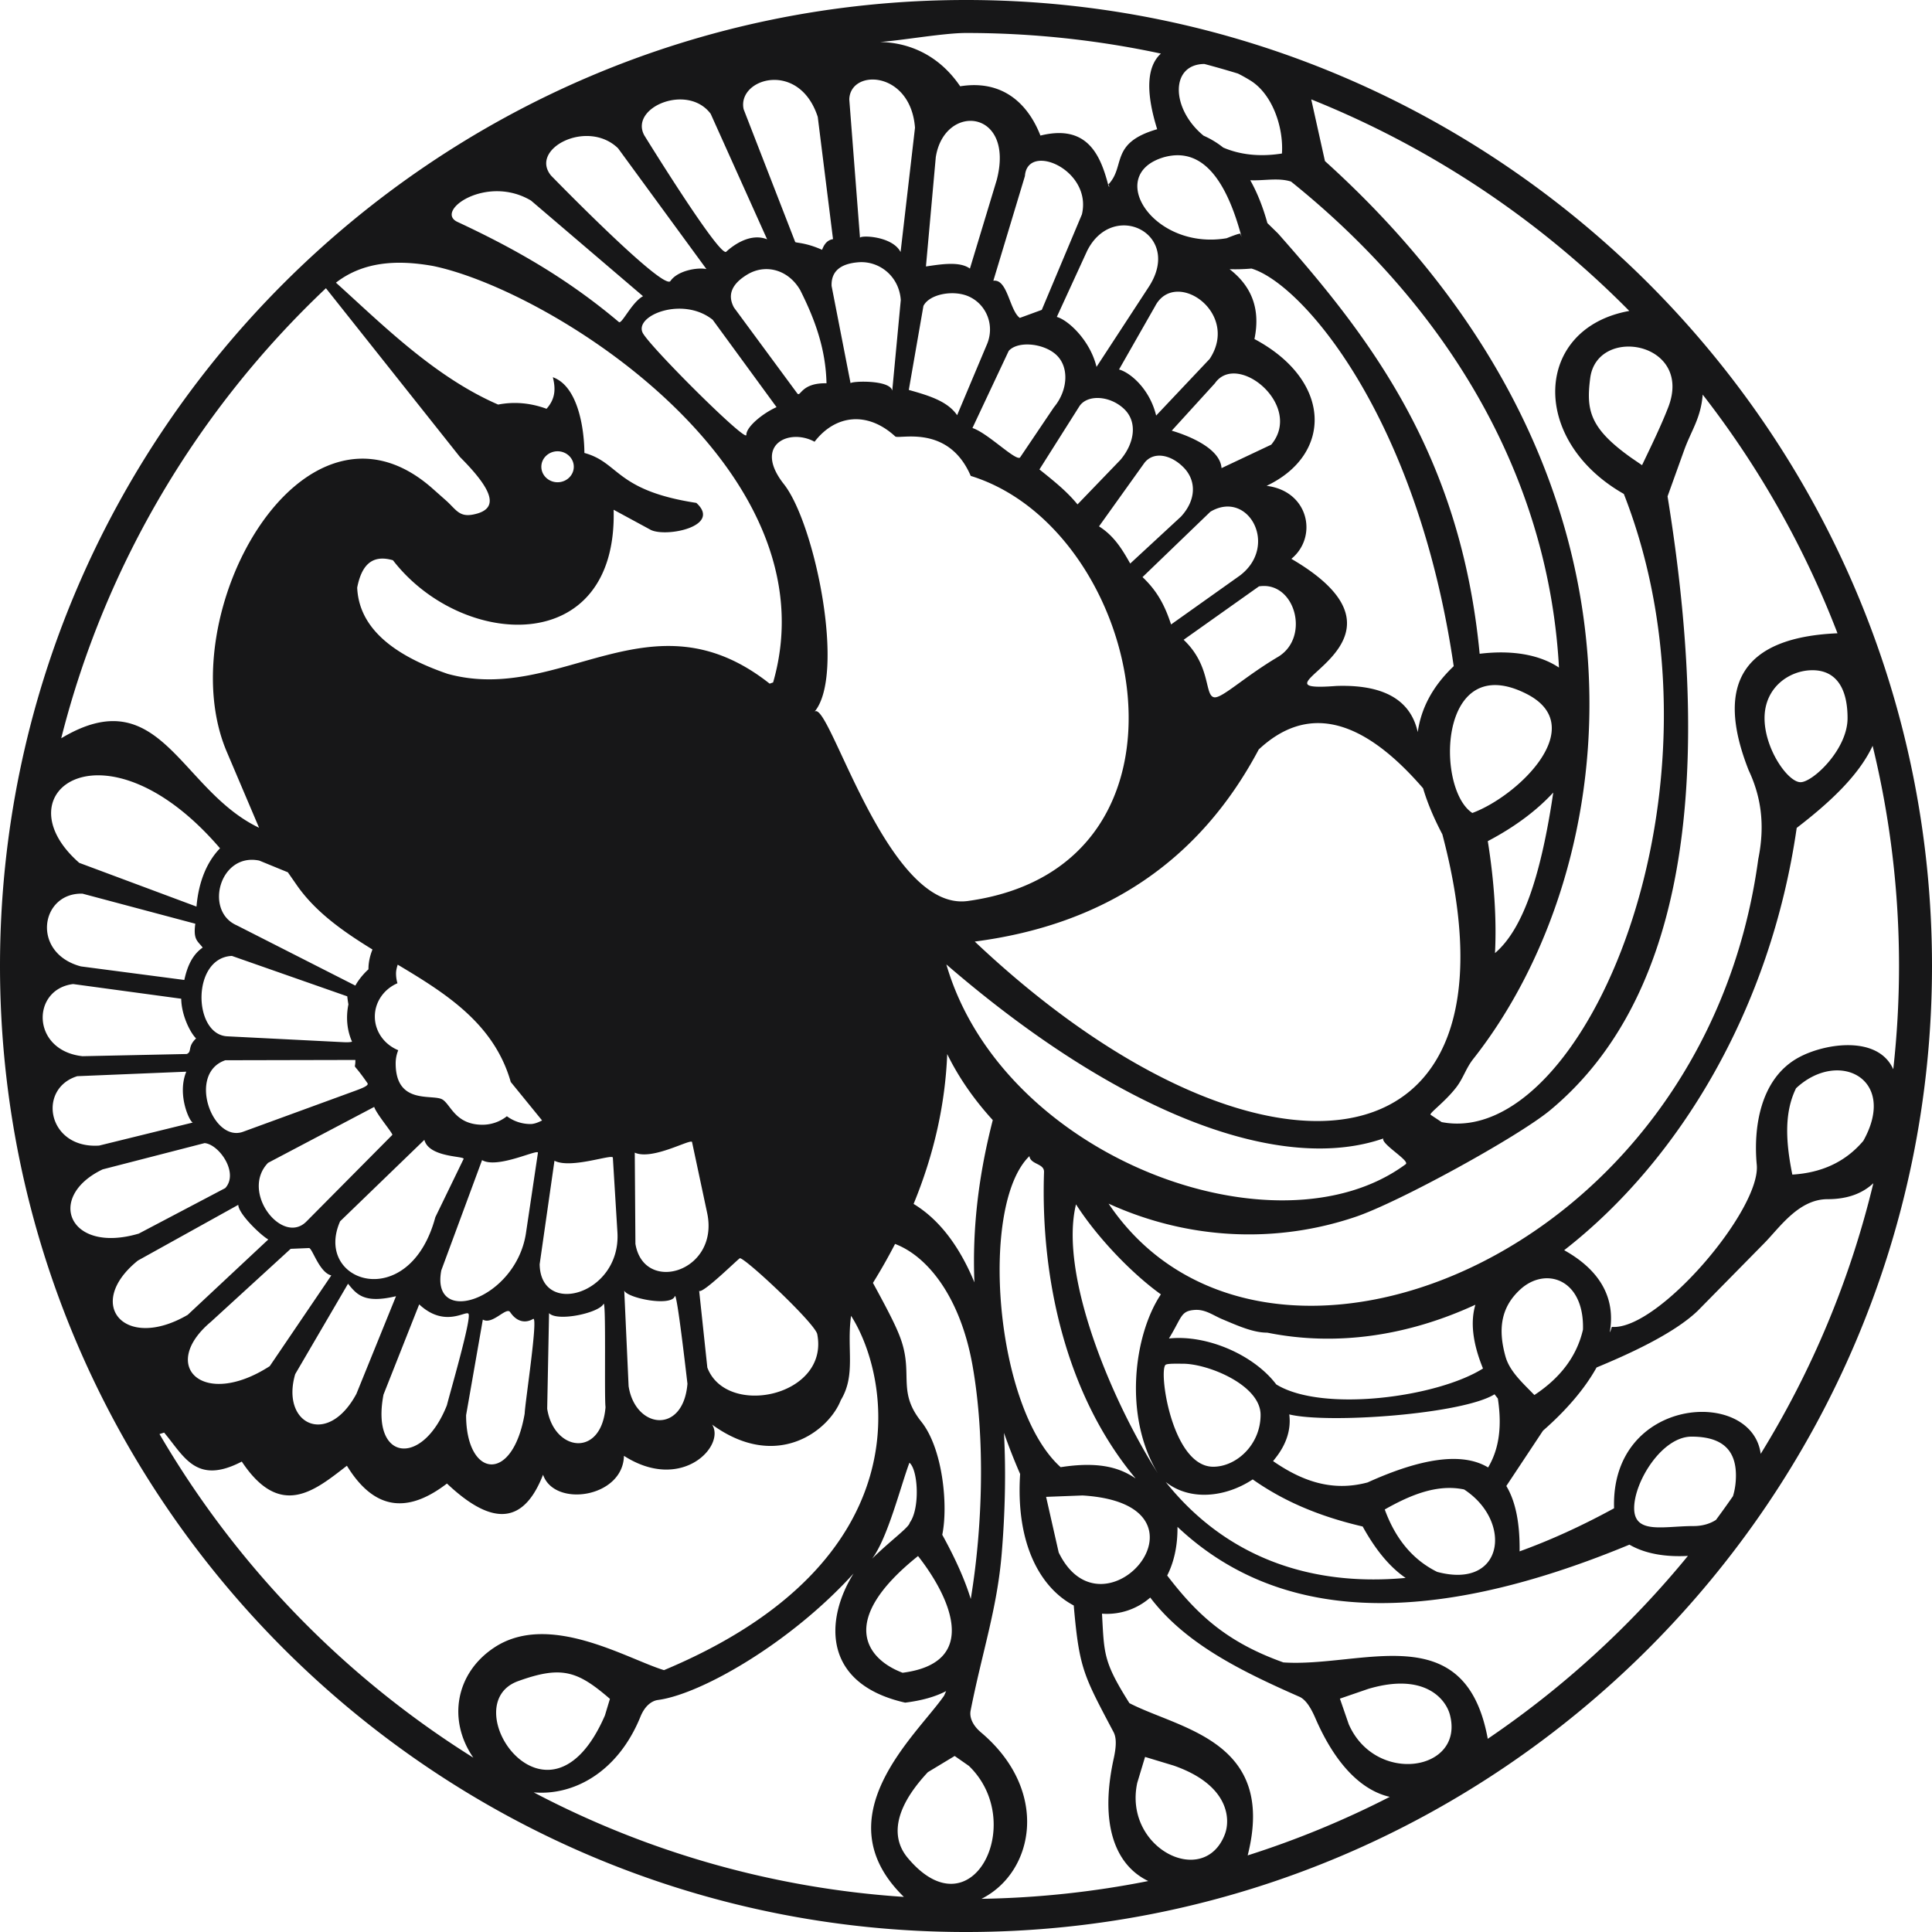 <svg xmlns="http://www.w3.org/2000/svg" viewBox="74.55 60.911 442.548 442.549" fill="#171718"><path d="M295.823 60.91c121.874 0 221.275 99.402 221.275 221.275s-99.4 221.275-221.275 221.275S74.55 404.058 74.55 282.185 173.951 60.911 295.823 60.911zm84.856 157.125c9.01-.296 16.736 2.047 18.624 10.574.756-5.366 3.32-10.43 8.237-15.102-8.34-57.168-34.684-87.6-46.32-91.082-1.713.15-3.385.2-5.015.145 4.838 3.75 7.175 8.847 5.692 16 17.883 9.546 17.906 26.482 2.78 33.626 9.735 1.206 11.777 11.738 5.678 16.72 33.652 19.654-12.67 30.86 10.324 29.12zM111.086 389.4l1.06-.334c4.6 5.46 7.336 12.075 17.79 6.636 8.92 13.437 16.908 6.466 24.078.954 6.903 11.288 14.981 10.164 22.917 4.076 10.504 9.926 17.598 9.276 22.013-2.017 2.59 7.594 18.329 5.262 18.528-4.33 13.218 8.467 23.302-2.283 20.198-7.147 14.815 10.753 26.76 1.386 29.477-5.606 3.514-5.812 1.293-11.698 2.35-19.322 9.212 14.394 16.682 56.252-42.851 81.167-8.41-2.542-26.34-13.527-38.926-5.15-8.846 5.888-10.674 16.63-4.75 25.2a215.76 215.76 0 0 1-71.884-74.127zm139.762-171.89l.794-.28c14.089-48.915-50.687-89.71-77.835-95.381-8.357-1.497-16.055-1.017-22.305 3.81 10.407 9.372 22.495 21.557 37.154 27.924 3.695-.71 7.389-.389 11.083.963 2.165-2.41 2.043-4.82 1.447-7.228 5.836 2.085 7.194 11.963 7.228 17.348 8.076 2.192 7.057 8.586 25.642 11.442 5.846 5.321-6.706 7.924-10.391 6.207l-8.554-4.637c.884 34.039-34.82 31.905-50.55 11.566-5.014-1.46-7.237 1.416-8.193 6.265.36 8.065 6.394 14.847 20.722 19.758 25.901 7.123 46.522-19.277 73.758 2.243zm-101.64-90.578l30.698 38.654c7.448 7.473 9.323 11.975 2.985 13.192-3.203.613-3.887-1.194-6.211-3.256l-3.033-2.688c-29.593-26.237-60.428 29.041-47.158 60.264l7.403 17.419c-18.19-8.673-22.609-34.112-45.319-20.495 10.099-39.998 31.518-75.574 60.634-103.09zm47.594 344.543c9.033.8 19.232-4.501 24.455-17.343 1.048-2.578 2.649-3.64 4.016-3.822 9.836-1.308 30.368-13.048 44.792-28.966-6.6 10.6-7.14 25.284 11.824 29.576 3.69-.456 6.848-1.315 9.387-2.645l-.468 1.049c-6.205 8.993-28.063 27.736-9.215 46.094a211.924 211.924 0 0 1-84.791-23.943zm102.57 24.384c12.114-6.1 15.694-24.766-.101-38.108-2.127-1.798-2.658-3.648-2.39-5.005 2.689-13.612 6.07-23.288 7.121-35.96.794-9.572.984-18.909.518-27.666a140.195 140.195 0 0 0 3.704 9.429c-1.065 16.417 4.91 26.246 12.285 30.12l.06.75c1.24 13.798 2.276 15.415 9.054 28.249.634 1.201.7 3.041.043 6.03-3.316 15.086.342 24.464 7.911 28.087a213.293 213.293 0 0 1-38.205 4.074zm60.974-9.946c6.675-26.324-15.586-28.924-27.088-34.874-6.022-9.55-5.763-11.273-6.283-20.496a15.02 15.02 0 0 0 11.053-3.694c7.931 10.438 20.425 16.693 34.262 22.766 1.218.604 2.348 2.058 3.564 4.866 4.7 10.85 10.757 16.593 17.043 18.022a212.294 212.294 0 0 1-32.551 13.41zm54.947-26.676a1.19 1.19 0 0 1 .042-.065c-5.172-28.142-28.818-16.268-46.809-17.463-13.066-4.66-19.84-11.057-26.617-19.907 1.52-2.985 2.405-6.71 2.358-11.145 22.667 21.38 56.449 23.586 103.524 4.076 3.829 2.22 8.613 2.837 13.397 2.578a215.906 215.906 0 0 1-45.895 41.926zm62.566-65.305c-2.032-15.282-34.408-13.196-33.585 12.468-7.381 4.037-14.614 7.33-21.643 9.871.088-6.588-.96-11.53-3.04-14.976l8.399-12.667c5.316-4.656 9.564-9.594 12.275-14.48 6.879-2.85 17.575-7.61 23.172-12.985l15.242-15.487c3.538-3.595 7.867-10.079 14.504-10.079 4.659 0 8.049-1.368 10.481-3.654a212.585 212.585 0 0 1-25.805 61.99zm30.364-88.092c-3.492-7.826-15.64-5.986-21.677-2.693-8.899 4.852-10.374 16.262-9.588 24.583.97 10.254-22.647 37.999-33.187 37.12-.078.078-.25.984-.486 1.22 1.291-7.216-1.626-13.876-10.441-18.784 26.497-20.631 47.303-55.402 53.263-96.732 7.203-5.532 14.155-11.839 17.39-18.808a212.935 212.935 0 0 1 6.047 50.438c0 7.995-.455 15.887-1.32 23.657zm-12.773-99.868c-21.455.921-28.239 11.379-20.351 31.372 2.626 5.584 3.9 12.028 2.202 20.364-12.492 92.263-113.727 131.053-148.814 78.913 18.287 8.32 38.304 9.184 56.506 3.046 10.04-3.384 37.39-18.424 44.664-24.47 28.491-23.692 38.409-69.412 26.866-140.589l3.797-10.562c1.64-4.553 3.82-7.303 4.255-12.742a213.954 213.954 0 0 1 30.875 54.668zm-47.692-73.836c-21.816 3.933-22.978 29.557-1.248 41.916 26.299 67.226-9.08 150.237-41.738 143.886l-2.51-1.665c-.495-.277 3.227-2.887 5.83-6.25 1.67-2.156 2.22-4.387 3.944-6.571 34.187-43.352 47.079-132.444-33.991-205.646l-3.14-14.13c27.557 11.04 52.313 27.662 72.853 48.46zM340.47 73.185c-3.185 2.897-3.575 8.604-.855 17.323-10.941 3.168-7.173 8.481-11.186 12.66l.28.558-.241-.196c-1.788-6.99-4.78-14.256-15.596-11.564-1.258-3.213-5.76-13.305-18.38-11.291-6.722-9.876-16.09-10.06-18.351-10.149 4.98-.35 14.617-2.061 19.682-2.061a212.99 212.99 0 0 1 44.647 4.72zm-138.202 91.097c2.047 0 3.717 1.594 3.717 3.548s-1.67 3.548-3.717 3.548-3.717-1.593-3.717-3.548 1.67-3.548 3.717-3.548zm72.047 253.666c3.552-4.676 6.514-16.53 8.549-21.985 2.002 1.605 2.45 10.515.068 13.753-.11 1.03-4.657 4.298-8.617 8.232zm6.988-49.002c-.878-3.067-2.716-6.693-6.794-14.172a130.31 130.31 0 0 0 5.065-8.926c7.646 2.91 15.022 12.45 17.747 27.86 2.957 16.718 2.309 37.081-.408 53.466-1.294-4.232-3.438-9.11-6.527-14.705 1.363-6.547.179-19.673-4.805-25.914-5.24-6.563-2.198-10.348-4.278-17.609zm3.535 48.395c-18.611 14.884-11.732 23.656-3.534 26.737 18.073-2.338 10.657-17.673 3.534-26.737zm-70.577 32.716c-7.43-6.412-11.057-7.66-21.024-4.066-14.975 5.402 6.948 37.64 19.875 7.871zm69.56-113.372c4.856-11.796 7.261-23.305 7.7-34.33 2.565 5.266 6.106 10.385 10.435 15.128-3.102 12.063-4.744 24.373-4.202 37.176-3.349-8.112-7.953-14.356-13.933-17.974zm9.407 126.454l-6.143 3.712c-10.034 10.748-6.829 16.97-4.618 19.62 14.657 17.563 27.477-8.074 14.02-21.06zm43.614.217l6.552 1.984c12.616 4.399 13.085 12.205 11.719 15.756-4.8 12.468-23.27 3.16-20.063-11.799zm44.63-13.352l6.474-2.225c12.805-3.817 17.753 2.24 18.723 5.918 3.403 12.92-17.02 16.18-23.173 2.173zm-67.3-46.218l2.885 12.737c10.36 21.278 38.074-11.071 5.45-13.058zm-3.82-78.052c.254 1.968 3.413 1.634 3.345 3.648-.839 24.8 5.223 51.37 20.982 70.185-2.892-1.928-7.345-4.12-17.172-2.579-15.116-13.557-18.705-60.066-7.156-71.254zm56.538 52.294c10.48 6.475 36.83 2.987 47.356-3.646-2.431-5.96-2.89-10.757-1.74-14.607-15.369 7.09-31.722 9.613-47.667 6.397-3.206.015-6.698-1.559-10.388-3.114-2-.843-3.81-2.263-6.232-2.092-3.247.227-2.905 1.634-5.91 6.543 8.576-.926 19.379 3.66 24.581 10.519zm50 2.26c-7.28 4.558-38.095 6.792-47.018 4.612.418 3.238-.495 6.69-3.266 10.134-.144.19-.294.376-.446.56 6.526 4.506 13.426 7.088 21.648 4.89 12.235-5.541 21.669-7.019 27.612-3.433 2.232-3.773 3.32-8.69 2.228-15.787l-.759-.977zm68.214-50.322c-1.451-7.18-1.967-14.044.851-19.777 9.697-9.068 23.373-2.19 15.412 12.044-4.13 4.892-9.63 7.33-16.263 7.733zm-59.087 50.492c-2.671-2.764-5.652-5.402-6.605-8.78-1.867-6.616-.875-11.524 3.397-15.424 5.758-5.257 14.675-2.428 14.338 9.227-1.43 6.196-5.277 11.115-11.13 14.977zm-34.274 26.218c6.057-3.442 12.115-5.855 18.173-4.588 11.189 7.293 9.16 22.996-6.175 18.879-5.698-2.823-9.595-7.704-11.998-14.291zm4.782 15.677c-22.431 2.072-41.524-5.146-54.958-21.978 5.55 4.413 13.724 3.531 19.93-.587 6.232 4.382 14.04 8.191 25.19 10.787 3.04 5.516 6.328 9.387 9.838 11.778zm-51.007-49.064c5.746 0 17.783 4.88 17.783 11.712s-5.54 11.883-10.843 11.883c-9.539 0-12.638-22.42-10.867-23.382.542-.294 2.85-.213 3.927-.213zm-5.71 25.166c-10.885-17.121-22.678-45.688-18.788-61.676 5.116 7.979 13.197 16.162 19.445 20.62-6.178 9.234-8.668 27.952-.657 41.056zm122.206-8.468c6.77 0 10.173 2.831 10.173 8.901 0 1.658-.224 3.273-.684 4.747a220.172 220.172 0 0 1-3.887 5.426c-1.386.893-3.103 1.413-5.178 1.413-6.77 0-13.564 1.972-13.564-4.098s6.37-16.389 13.14-16.389zm27.706-175.553c5.237 0 8.034 3.877 8.034 10.981s-7.81 14.52-10.687 14.667-8.328-7.563-8.328-14.667 5.745-10.981 10.981-10.981zm-126.843 18.155c10.574-9.876 22.934-8.142 37.65 8.894 1.015 3.437 2.524 6.956 4.41 10.538 21.197 80.088-42.857 85.288-107.105 24.565 29.853-3.88 51.534-18.547 65.045-43.997zm-71.555 49.236c40.556 35.015 77.016 47.865 100.082 39.872-.521 1.275 6.179 5.116 5.14 5.886-29.388 21.779-92.325-1.418-105.222-45.758zM450.68 167.466c2.151-4.496 4.357-9.021 6-13.262 5.807-14.992-16.293-18.854-17.872-6.686-.954 7.351-.141 11.471 9.394 18.254zM198.72 317.563l-7.172-8.804c-3.812-13.343-14.781-20.242-25.896-26.879-.235.71-.385 1.407-.385 2.005 0 .779.114 1.534.324 2.25-3.05 1.316-5.18 4.243-5.18 7.63 0 3.455 2.215 6.432 5.362 7.708a7.97 7.97 0 0 0-.59 3.01c0 9.62 8.464 6.96 10.694 8.273 1.925 1.133 2.923 5.752 9.148 5.794 2.141 0 4.107-.736 5.635-1.954a9.028 9.028 0 0 0 5.417 1.788c.788 0 1.71-.334 2.644-.82zm-43.528-18.034c-1.182-2.667-1.423-5.61-.835-8.554a27.175 27.175 0 0 1-.263-1.842l-26.424-9.258c-9.253.408-8.946 18.02-1.063 18.418l26.608 1.342c.927.046 1.504.014 1.977-.106zm.753-12.855a19.44 19.44 0 0 1 .397-.674 15.954 15.954 0 0 1 2.608-3.059c-.019-1.463.322-3.068.922-4.535-6.796-4.176-13.181-8.667-17.48-14.946l-1.905-2.739-6.545-2.683c-9.071-1.874-12.66 11.526-5.193 14.816zm64.006 38.263c4.038 1.846 12.932-3.311 13.122-2.42l3.487 16.366c2.75 13.427-14.538 18.531-16.46 6.944zm-63.999-21.23c.047 2.717-1.042-.185 2.774 5.32.338.488-.925 1.052-2.731 1.711l-25.763 9.416c-7.05 2.577-12.836-13.401-4.065-16.382zm4.312 10.756c.513 1.629 4.388 6.172 4.147 6.415l-19.679 19.84c-5.51 5.557-15.22-6.794-8.775-13.447zm11.491 7.546c1.067 4.112 9.332 3.662 8.984 4.38l-6.467 13.33c-5.967 22.21-28.027 15.018-21.813.942zm13.218 4.637c3.51 2.086 12.948-2.68 12.798-1.675l-2.758 18.5c-2.38 15.175-21.898 21.517-19.373 8.42zm16.585.145c3.764 1.941 13.315-1.64 13.373-.704l1.054 17.214c.753 14.123-17.618 19.383-17.82 7.197zm33.144 29.799c.809.75 9.106-7.502 9.345-7.474 1.48.178 17.024 14.77 17.693 17.357 2.84 14.294-20.8 19.276-25.167 7.69zM119.29 272.5c-.523 3.71.55 3.952 1.688 5.463-2.312 1.613-3.51 4.187-4.204 7.42l-23.696-3.106c-11.46-3.062-9.3-16.937.375-16.66zm5.658-17.279c-2.933 3.034-4.882 7.484-5.389 13.352L92.705 258.56c-18.462-16.174 5.968-33.967 32.242-3.338zm-8.887 34.46c.044 3.748 2.05 7.772 3.403 9.094-2.041 1.942-.866 2.999-2.127 3.568l-23.893.504c-11.79-1.3-11.748-15.34-2.142-16.527zm1.16 16.713c-2.169 5.276.764 11.504 1.5 11.647L97.26 323.32c-11.835.788-14.256-13.043-5.006-15.895zm4.186 16.36c3.306.26 7.925 6.808 4.74 10.303l-19.809 10.425c-16.087 4.752-21.366-8.454-8.271-14.713zm7.72 14.14c.061 2.122 5.272 7.068 6.882 7.931L117.55 362.09c-14.47 8.447-23.765-2.446-11.422-12.427zm12.003 10.076l4.203-.178c.748-.031 2.335 5.603 5.107 6.269l-14.103 20.784c-15.314 9.88-25.454-.093-13.486-10.15zm13.14 7.995c2.035 2.51 3.737 4.58 10.993 2.858l-9.072 22.36c-6.61 12.29-17.381 6.958-14.02-4.512zm16.302 4.73c5.936 5.532 10.81 1.22 11.307 2.182.661 1.282-4.343 18.399-4.957 20.913-5.65 14.289-17.46 12.845-14.527-2.426zm14.578 3.478c2.166 1.318 5.382-3.005 6.257-1.702 1.633 2.432 3.7 2.502 5.259 1.554 1.231-.75-1.84 19.115-1.934 21.701-2.779 16.207-13.423 14.665-13.415.341zm15.168-1.475c1.834 2.017 11.35.003 12.47-2.101.633-1.189.155 21.069.463 23.655-.96 11.689-11.844 10.146-13.36.342zm17.225-5.167c.7 1.74 10.723 3.74 11.583 1.3.447-1.269 2.585 17.46 2.893 20.046-.96 11.688-11.962 10.354-13.479.55zm199.455-77.306c.379-7.602-.136-16.147-1.65-25.642 6.396-3.357 11.36-7.18 14.992-11.128l-.328 2.191c-2.696 16.975-6.579 29.087-13.014 34.58zm14.655-65.395c-4.16-2.789-10.287-4.12-18.171-3.166-4.342-45.505-25.045-72.393-46.197-96.285l-2.422-2.363c-.968-3.483-2.242-6.834-3.927-9.82 3.112.141 6.468-.632 9.341.308 34.24 27.497 58.877 65.699 61.376 111.326zM354.74 94.709a20.205 20.205 0 0 0-4.493-2.715c-7.466-6.113-7.724-16.362.178-16.429a213.24 213.24 0 0 1 7.696 2.196c.896.449 1.835.97 2.822 1.575 5.072 3.109 7.648 10.738 7.252 16.737-5.375.857-9.873.176-13.455-1.364zm57.068 152.424c10.531-3.907 27.057-19.848 12.412-27.284-20.223-10.267-20.868 21.775-12.412 27.284zM358.666 114.48l.285.713c-3.624-13.575-9.259-20.66-17.83-18.258-13.603 4.04-2.286 21.396 14.407 18.544 0 0 3.138-1.285 3.138-.999zm-104.555 57.332c7.133 9.045 14.19 43.654 7 52.144 3.268-3.266 16.456 45.924 35.122 43.339 56.753-7.86 40.685-85.012.677-97.37-5.044-11.723-15.962-8.436-17.258-9.012-6.441-5.932-13.796-4.968-18.515 1.183-5.8-3.176-14.16.671-7.026 9.716zm91.564 35.649c6.37 6.016 4.71 12.863 7.028 13.175 1.803.243 6.835-4.661 14.63-9.28 7.43-4.513 3.823-17.436-4.405-16.13zM245.51 160.537c-.031-1.858 3.767-4.958 6.918-6.365L237.8 134.158c-6.813-5.441-17.861-1.033-16.069 2.917 1.322 2.911 23.808 25.32 23.777 23.462zm11.636-9.55c.8 1.084.772-2.417 6.723-2.278-.173-8.04-2.765-14.873-6.034-21.367-2.756-4.724-7.95-6.028-12.056-3.576-3.623 2.164-4.673 4.706-3.099 7.598zm12.234-2.304c.359-.5 9.054-.804 9.548 1.72l1.957-20.763c-.37-5.456-4.93-9.026-9.697-8.654-4.206.33-6.276 2.141-6.15 5.431zm13.342 1.547c4.781 1.334 8.895 2.627 11.07 5.785l6.706-15.93c2.1-4.575-.016-9.469-4.035-11.263-3.546-1.584-9.048-.54-10.392 2.175zm14.577 8.724c3.444 1.095 9.801 7.536 10.89 6.773l7.776-11.53c3.234-3.859 3.644-9.468.242-12.26-3.002-2.465-8.584-2.912-10.598-.648zm15.347 9.49c4.151 3.304 6.49 5.301 8.722 8.007l9.866-10.242c3.233-3.859 3.914-8.675.793-11.63-3.244-3.072-8.367-3.355-10.204-.646zm13.645 13.04c3.445 2.163 5.322 5.271 7.15 8.513l11.623-10.746c3.553-3.86 3.518-8.271.64-11.226-2.989-3.072-6.977-3.759-9.037-1.05zm9.968 11.618c3.478 3.284 5.175 6.691 6.54 10.85l15.749-11.192c9.012-6.802 1.921-19.81-6.75-14.627zm6.692-33.538c2.116.616 11.062 3.505 11.406 8.577l11.387-5.375c7.45-8.924-7.774-21.46-12.906-14.057zm-126.635-24.885c.668.564 2.893-4.472 5.525-5.92l-25.65-21.9c-10.153-6.066-22.212 2.383-16.856 4.883 12.328 5.755 24.655 12.528 36.981 22.936zm11.807-9.395c1.586-2.338 6.066-3.18 8.24-2.74L216.127 94.88c-7.005-6.812-20.384.108-15.356 6.245 0 0 25.764 26.495 27.35 24.158zm12.777-6.711c1.477-1.372 5.455-4.397 9.365-2.848l-12.924-28.74c-5.285-7.078-18.647-1.467-15.22 4.91 0 0 17.303 28.05 18.779 26.678zm15.794-2.25c.103.268 2.319.087 6.162 1.81.465-1.22 1.13-2.222 2.508-2.446l-3.498-28.004c-4.268-13.107-18.531-8.818-16.976-1.747zm14.849-.917c-.051-.66 7.374-.495 9.297 3.236l3.303-28.486c-1.02-13.108-14.855-13.54-15.053-6.469zm15.106 6.538c3.267-.462 7.69-1.259 10.072.492l6.142-20.29c4.24-16.26-12.005-17.748-13.962-5.216zm15.44 3.275c3.267-.461 3.68 6.763 6.062 8.514l5.032-1.84 9.192-21.872c2.433-10.234-12.503-16.626-13.054-8.781zm14.538 8.287c2.645.731 7.644 5.413 9.095 11.446l11.89-18.206c8.114-12.256-8.143-20.258-14.064-8.32zm14.253 12.04c2.644.732 7.049 4.523 8.5 10.556l12.258-12.975c7.03-10.615-7.917-20.873-12.5-12.067z" fill-rule="evenodd"/></svg>
